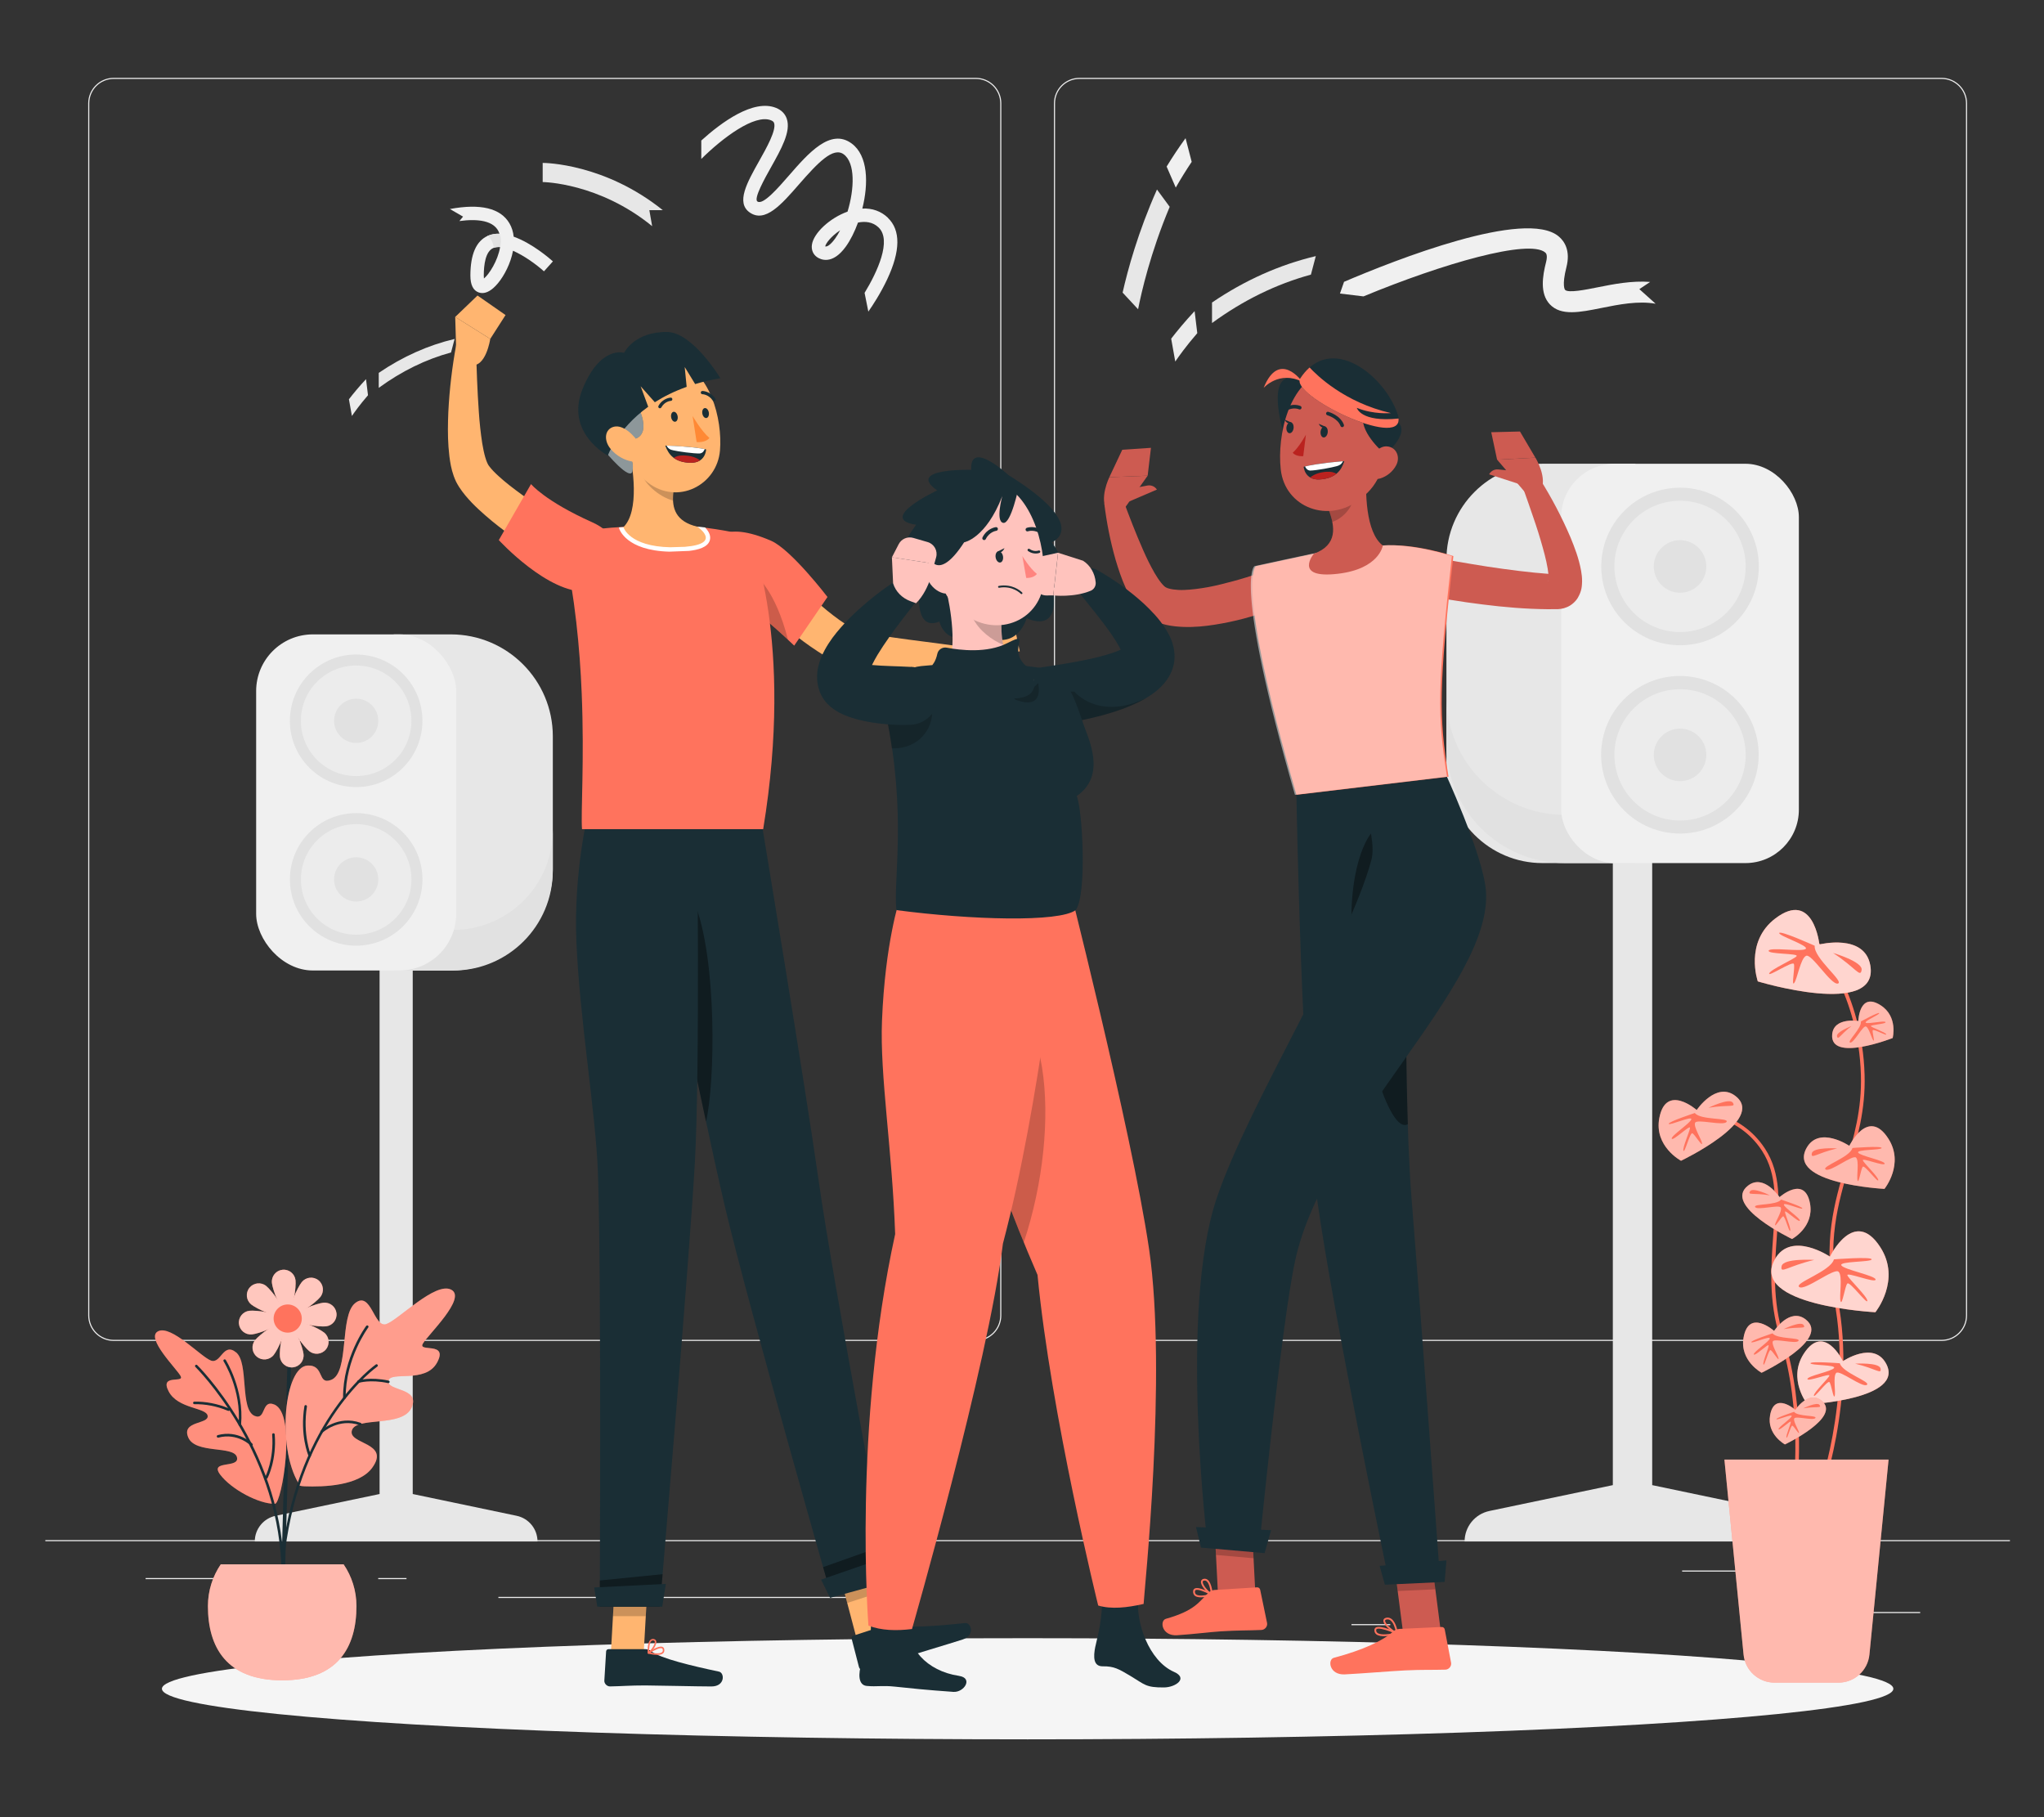 <?xml version="1.0" encoding="UTF-8"?>
<svg id="Layer_2" data-name="Layer 2" xmlns="http://www.w3.org/2000/svg" viewBox="0 0 540 480">
  <rect x="0" y="0" width="540" height="480" fill="#333333" stroke="none"/>
  <defs>
    <style>
      .cls-1 {
        fill: #ba221f;
      }

      .cls-1, .cls-2, .cls-3, .cls-4, .cls-5, .cls-6, .cls-7, .cls-8, .cls-9, .cls-10, .cls-11, .cls-12, .cls-13, .cls-14, .cls-15, .cls-16, .cls-17, .cls-18, .cls-19 {
        stroke-width: 0px;
      }

      .cls-2 {
        fill: #ff735d;
      }

      .cls-3 {
        opacity: .4;
      }

      .cls-4 {
        fill: #e1e1e1;
      }

      .cls-5 {
        fill: #ececec;
      }

      .cls-6 {
        fill: #cd5b51;
      }

      .cls-20, .cls-11 {
        opacity: .2;
      }

      .cls-7 {
        opacity: .5;
      }

      .cls-7, .cls-16, .cls-17 {
        fill: #fff;
      }

      .cls-8 {
        fill: #f5f5f5;
      }

      .cls-9 {
        fill: #f0f0f0;
      }

      .cls-10 {
        fill: none;
      }

      .cls-12 {
        fill: #ffb570;
      }

      .cls-13 {
        fill: #1a2e35;
      }

      .cls-14 {
        fill: #ff8935;
      }

      .cls-15 {
        fill: #e7e7e7;
      }

      .cls-21 {
        opacity: .3;
      }

      .cls-17 {
        opacity: .7;
      }

      .cls-18 {
        fill: #ffc3bd;
      }

      .cls-19 {
        fill: #ff847f;
      }

      .cls-22 {
        isolation: isolate;
        opacity: .6;
      }
    </style>
  </defs>
  <g id="Layer_2-2" data-name="Layer 2">
    <g>
      <g>
        <rect class="cls-5" x="468.22" y="425.8" width="39.07" height=".29"/>
        <rect class="cls-5" x="357.04" y="429" width="10.25" height=".29"/>
        <rect class="cls-5" x="444.4" y="414.84" width="22.64" height=".29"/>
        <rect class="cls-5" x="38.47" y="416.83" width="50.95" height=".29"/>
        <rect class="cls-5" x="99.92" y="416.83" width="7.47" height=".29"/>
        <rect class="cls-5" x="131.67" y="421.81" width="110.5" height=".29"/>
        <g>
          <path class="cls-5" d="m257.81,354.2H30.03c-3.71,0-6.73-3.02-6.73-6.73V27.29c0-3.71,3.02-6.73,6.73-6.73h227.78c3.71,0,6.73,3.02,6.73,6.73v320.18c0,3.71-3.02,6.73-6.73,6.73ZM30.03,20.85c-3.55,0-6.44,2.89-6.44,6.44v320.18c0,3.55,2.89,6.44,6.44,6.44h227.78c3.55,0,6.44-2.89,6.44-6.44V27.29c0-3.55-2.89-6.44-6.44-6.44H30.03Z"/>
          <path class="cls-5" d="m512.95,354.2h-227.78c-3.71,0-6.73-3.02-6.73-6.73V27.29c0-3.71,3.02-6.73,6.73-6.73h227.78c3.71,0,6.73,3.02,6.73,6.73v320.18c0,3.71-3.02,6.73-6.73,6.73ZM285.17,20.85c-3.55,0-6.44,2.89-6.44,6.44v320.18c0,3.55,2.89,6.44,6.44,6.44h227.78c3.55,0,6.44-2.89,6.44-6.44V27.29c0-3.55-2.89-6.44-6.44-6.44h-227.78Z"/>
        </g>
        <rect class="cls-5" x="11.98" y="406.81" width="519.02" height=".29"/>
        <g>
          <g>
            <path class="cls-15" d="m393.47,399.12l32.62-6.83v-168.85h10.4v168.85l32.62,6.83c3.81.8,6.55,4.16,6.55,8.06h-88.73c0-3.9,2.73-7.26,6.55-8.06Z"/>
            <path class="cls-15" d="m382.13,122.5h24.56c14,0,25.37,11.37,25.37,25.37v54.75c0,14-11.37,25.37-25.37,25.37h-24.56v-105.48h0Z" transform="translate(814.19 350.48) rotate(180)"/>
            <path class="cls-4" d="m413.43,215.24h18.64v12.74h-18.64c-17.28,0-31.29-14.01-31.29-31.29v-12.74c0,17.28,14.01,31.29,31.29,31.29Z"/>
            <rect class="cls-9" x="412.45" y="122.5" width="62.79" height="105.48" rx="14.11" ry="14.11" transform="translate(887.69 350.48) rotate(180)"/>
            <circle class="cls-4" cx="443.85" cy="149.63" r="20.81"/>
            <circle class="cls-4" cx="443.85" cy="199.4" r="20.81" transform="translate(201.68 621.43) rotate(-84.35)"/>
            <circle class="cls-5" cx="443.85" cy="149.63" r="17.34" transform="translate(-18.24 73.03) rotate(-9.22)"/>
            <path class="cls-4" d="m436.91,149.63c0,3.83,3.11,6.94,6.94,6.94s6.94-3.11,6.94-6.94-3.11-6.94-6.94-6.94-6.94,3.11-6.94,6.94Z"/>
            <circle class="cls-5" cx="443.85" cy="199.4" r="17.34"/>
            <circle class="cls-4" cx="443.85" cy="199.4" r="6.94"/>
          </g>
          <g>
            <path class="cls-15" d="m136.5,400.39l-27.46-5.75v-142.12h-8.76v142.12l-27.46,5.75c-3.21.67-5.51,3.5-5.51,6.78h74.69c0-3.28-2.3-6.11-5.51-6.78Z"/>
            <path class="cls-15" d="m104.02,167.57h15.09c14.87,0,26.94,12.07,26.94,26.94v34.91c0,14.87-12.07,26.94-26.94,26.94h-15.09v-88.78h0Z"/>
            <path class="cls-4" d="m119.7,245.63h-15.68v10.73h15.68c14.55,0,26.34-11.79,26.34-26.34v-10.73c0,14.55-11.79,26.34-26.34,26.34Z"/>
            <rect class="cls-9" x="67.67" y="167.57" width="52.85" height="88.78" rx="14.98" ry="14.98"/>
            <circle class="cls-4" cx="94.1" cy="190.4" r="17.51" transform="translate(-107.08 122.3) rotate(-45)"/>
            <circle class="cls-4" cx="94.1" cy="232.29" r="17.51"/>
            <circle class="cls-5" cx="94.1" cy="190.4" r="14.6" transform="translate(-107.08 122.3) rotate(-45)"/>
            <circle class="cls-4" cx="94.1" cy="190.4" r="5.84"/>
            <circle class="cls-5" cx="94.1" cy="232.29" r="14.6"/>
            <circle class="cls-4" cx="94.1" cy="232.29" r="5.84"/>
          </g>
        </g>
        <g>
          <path class="cls-15" d="m320.2,79.91v5.42c8.23-6.02,17-10.3,26.13-12.79l1.29-4.89c-9.58,2.28-18.77,6.38-27.42,12.26Z"/>
          <path class="cls-5" d="m310.49,95.5c.91-1.34,2.85-4.07,5.82-7.5l-.71-5.82c-2.59,2.78-4.65,5.28-6.19,7.28l1.08,6.04Z"/>
        </g>
        <g>
          <path class="cls-15" d="m100.06,98.49v3.96c6.02-4.4,12.42-7.53,19.1-9.35l.94-3.57c-7,1.66-13.72,4.66-20.04,8.96Z"/>
          <path class="cls-5" d="m92.97,109.88c.66-.98,2.08-2.97,4.25-5.48l-.52-4.25c-1.9,2.03-3.4,3.86-4.52,5.32l.79,4.41Z"/>
        </g>
        <g>
          <path class="cls-9" d="m310.62,49.55c1.34-2.35,2.75-4.62,4.21-6.8l-1.62-6.25c-1.73,2.38-3.41,4.9-5,7.5l2.41,5.55Z"/>
          <path class="cls-15" d="m300.67,81.69c.84-4.31,3.22-14.85,8.35-27.06l-3.36-4.57c-5,11.21-7.73,21.24-9.08,27.23l4.09,4.4Z"/>
        </g>
        <path class="cls-9" d="m433.09,76.38l2.86-1.91c-4.85-.37-9.73.59-13.91,1.43-3.08.62-7.72,1.55-8.56.67-.04-.04-.91-1.04.35-6,1.11-4.35-.49-6.82-2.04-8.12-8.74-7.37-43.18,6.21-56.71,11.99l-1.08,3.1,6.22.75c21.06-8.72,43.72-15.2,48-11.6.18.15.72.61.24,2.51-.95,3.72-1.7,8.36,1,11.2,2.95,3.11,7.92,2.1,13.68.94,4.6-.93,9.69-1.92,14.25-1.11l-4.3-3.86Z"/>
        <path class="cls-9" d="m234.58,57.52c-1.81-1.73-4.13-2.56-6.76-2.43,1.66-6.62,1.53-13.97-2.81-17.18-5.61-4.15-11.45,2.55-16.6,8.47-2.89,3.32-6.85,7.87-8.31,6.84-1.07-.75,2.04-6.27,3.53-8.93,2.77-4.94,5.4-9.6,4.21-12.97-.45-1.29-1.42-2.26-2.81-2.82-6-2.43-14.51,3.87-19.76,8.62v4.87c5.58-5.53,14.1-11.97,18.43-10.21.56.23.72.49.8.71.65,1.87-2.01,6.61-3.96,10.07-3.17,5.64-6.17,10.97-2.48,13.56,4.07,2.85,8.41-2.13,13.01-7.41,5.01-5.75,9.06-9.99,11.83-7.95,3.1,2.29,2.82,9.18,1.01,15.14-4.69,1.68-8.99,5.67-9.42,8.77-.18,1.33.31,2.52,1.36,3.25.87.61,4.01,2.21,7.63-2.82,1.17-1.63,2.29-3.84,3.19-6.31,1.79-.36,3.84-.25,5.44,1.29,3.54,3.39-.33,11.75-3.7,17.28l.99,4.95c1.15-1.64,3.26-4.86,4.98-8.52,3.53-7.51,3.59-12.98.18-16.26Zm-13.96,5.51c-.65.91-1.89,2.3-2.61,2.05.13-.77,1.53-2.65,3.94-4.25-.42.81-.87,1.55-1.33,2.2Z"/>
        <path class="cls-15" d="m171.55,55.51h3.55c-15.3-12.3-31.05-12.48-31.73-12.48v5.06c.15,0,14.87.17,28.92,11.65l-.74-4.23Z"/>
        <g>
          <path class="cls-9" d="m135.71,62.51c-.13-1.25-.49-2.44-1.12-3.52-2.36-4.01-7.66-5.28-15.73-3.78l3.47,2.01-.96,1.17c4.56-.61,9.41-.31,10.59,3.35-1.09-.03-2.14.13-3.11.56-3.04,1.36-4.58,4.89-4.58,10.5,0,2.42.73,3.92,2.18,4.44.28.1.6.17.96.17,1.06,0,2.46-.57,4.14-2.59,1.7-2.05,3.37-5.28,3.98-8.58,2.93,1.28,6.12,3.58,8.18,5.43l2.36-2.63c-.74-.66-5.44-4.78-10.36-6.52Zm-7.86,11.06c-.02-.2-.04-.45-.04-.77,0-2.81.43-6.35,2.48-7.27.43-.19.91-.28,1.45-.28.12,0,.25,0,.38.01-.57,3.57-2.92,7.23-4.27,8.3Z"/>
          <path class="cls-4" d="m131.96,61.73c-1.09-.03-2.14.13-3.11.56-.04.02-.08.05-.12.07,1.09.47,1.56,1.89,1.75,3.11.38-.14.79-.22,1.25-.22.12,0,.25,0,.38.01.6-2.08-.16-3.53-.16-3.53Z"/>
        </g>
        <ellipse id="_Path_" data-name="&amp;lt;Path&amp;gt;" class="cls-8" cx="271.49" cy="446.08" rx="228.71" ry="13.36"/>
        <g>
          <path class="cls-13" d="m344.98,101.1s-11.92-7.93-5.55,14.72l5.99-5.27.51-7.65-.95-1.8Z"/>
          <path class="cls-6" d="m403.44,130.66l-7.92-9.24,10.12-.53s3.38,5.43,1.31,9.02l-3.5.75Z"/>
          <path class="cls-6" d="m393.41,125.29h0c.46-.87,1.4-1.39,2.38-1.29l4.77.46.76,3.39-7.91-2.56Z"/>
          <polygon class="cls-6" points="393.97 114.17 401.56 113.98 405.63 120.89 395.51 121.42 393.97 114.17"/>
          <path class="cls-6" d="m376.8,146.88c5.33.99,10.84,1.95,16.25,2.8,5.44.81,10.88,1.53,16.23,1.92l2,.12h.13s-.05,0-.07,0c-.07,0-.11.02-.21.03-.1.01-.2.04-.29.07-.12.03-.25.07-.37.13-.53.22-1.05.72-1.23,1.06-.36.71-.14.59-.13.28.05-.31.05-.81,0-1.34-.2-2.2-.83-4.85-1.56-7.41-.72-2.59-1.54-5.21-2.45-7.82-.88-2.61-1.81-5.25-2.73-7.83l4.52-2.25c3.06,4.9,5.7,9.91,8.02,15.31,1.11,2.74,2.19,5.47,2.8,8.82.15.86.27,1.76.26,2.86-.05,1.08-.03,2.41-1.15,4.31-.56.92-1.62,1.92-2.8,2.41-.28.12-.58.22-.86.31-.27.07-.54.12-.81.17-.27.04-.49.05-.73.07h-.47s-2.21.02-2.21.02c-5.86-.05-11.6-.54-17.27-1.26-5.7-.7-11.27-1.61-16.94-2.82l2.07-9.97Z"/>
          <polygon class="cls-6" points="380.64 430.92 370.69 431.38 367.72 408.42 377.67 407.96 380.64 430.92"/>
          <path class="cls-2" d="m369.67,430.27l11.18-.51c.41-.02.75.25.83.64l1.68,8.79c.17.91-.57,1.82-1.51,1.84-3.9.11-5.79-.03-10.71.2-3.03.14-11.7.85-15.88,1.05-4.09.19-4.59-3.93-2.87-4.38,7.72-2.04,13.12-4.6,15.64-6.93.46-.42,1.04-.66,1.64-.69Z"/>
          <polygon class="cls-11" points="367.72 408.42 369.25 420.26 379.21 419.8 377.68 407.96 367.72 408.42"/>
          <path class="cls-13" d="m342.5,209.95s1.27,77.14,5.52,107.24c4.41,31.3,18.99,100.86,18.99,100.86l13.46-.62s-5.06-69.82-7.55-100.78c-2.71-33.75-1-110.2-1-110.2l-29.42,3.5Z"/>
          <polygon class="cls-13" points="381.66 417.86 365.87 418.59 364.48 413.61 382.13 412.18 381.66 417.86"/>
          <path class="cls-2" d="m366.02,432.18c-.99.05-1.91-.07-2.44-.5-.34-.28-.5-.66-.48-1.13.01-.28.14-.51.37-.65,1.19-.72,5.25,1.12,5.71,1.33.09.04.15.14.14.24,0,.1-.08.18-.18.21-.84.21-2.02.45-3.12.5Zm-1.87-1.98c-.18,0-.33.04-.44.11-.09.06-.14.14-.14.26-.01.32.09.56.31.74.63.52,2.27.53,4.46.07-1.4-.59-3.24-1.22-4.19-1.18Z"/>
          <path class="cls-2" d="m369.09,431.69s-.07,0-.1-.02c-1.21-.48-3.66-2.52-3.52-3.66.03-.27.21-.61.85-.71.48-.07.93.05,1.32.35,1.3.98,1.65,3.65,1.67,3.77.01.08-.02.17-.09.22-.04.03-.09.05-.13.05Zm-2.56-3.93s-.09,0-.14.01c-.43.06-.45.24-.46.29-.08.68,1.59,2.3,2.83,2.97-.15-.77-.56-2.37-1.41-3.01-.26-.19-.53-.28-.83-.27Z"/>
          <path class="cls-3" d="m367.77,211.87l-5.6,8.34s-7.03,8.15-4.68,32.31c2.04,21.03,9.38,47.3,14.43,44.43-.85-26.82-.47-61.95-.19-79.51l-3.95-5.56Z"/>
          <polygon class="cls-6" points="331.75 422.87 321.82 422 320.63 398.74 330.56 399.6 331.75 422.87"/>
          <path class="cls-2" d="m320.91,419.98l11.17-.69c.41-.03.75.24.84.63l1.82,8.76c.19.91-.55,1.82-1.49,1.87-3.9.17-5.79.06-10.7.36-3.02.19-7.42.77-11.59,1.03-4.08.25-4.65-3.86-2.94-4.34,7.69-2.16,8.78-4.54,11.27-6.91.45-.43,1.03-.68,1.62-.71Z"/>
          <polygon class="cls-11" points="330.56 399.61 320.63 398.74 321.25 410.73 331.18 411.6 330.56 399.61"/>
          <path class="cls-13" d="m362.29,227.22c-6.34,23.17-32.36,64.13-40.85,89.27-10.08,29.85-2.38,91.73-2.38,91.73l13.54,1.18s5.91-59.74,9.59-76.55c7.87-35.88,52.33-72.92,50.37-97.59-.77-9.61-11.21-32.1-11.21-32.1l-24.38,1.12s7.25,15.9,5.32,22.94Z"/>
          <polygon class="cls-13" points="334.09 410.25 317.29 408.79 315.97 403.36 335.8 404.19 334.09 410.25"/>
          <path class="cls-2" d="m315.78,421.59s-.07-.05-.1-.07c-.35-.28-.51-.7-.47-1.23.03-.4.25-.6.43-.69,1.12-.59,4.27,1.17,4.62,1.37.09.05.13.14.12.23-.01.09-.08.17-.17.2-1.23.37-3.4.88-4.43.19Zm3.75-.48c-1.28-.67-3.07-1.4-3.66-1.09-.07.04-.16.11-.18.31-.03.37.07.64.29.82.53.42,1.84.41,3.55-.04Z"/>
          <path class="cls-2" d="m319.73,421.21c-1.03-.69-2.59-2.44-2.45-3.46.03-.22.17-.6.75-.71.37-.07.72.02,1.02.25,1.14.89,1.33,3.75,1.34,3.87,0,.08-.03.16-.1.21-.07.05-.16.05-.23.02-.1-.05-.2-.11-.32-.19Zm-1.03-3.59c-.18-.12-.37-.16-.58-.12-.3.06-.35.19-.37.31-.09.69,1.13,2.23,2.12,2.93-.11-.95-.43-2.54-1.11-3.07-.02-.01-.04-.03-.06-.04Z"/>
          <path class="cls-6" d="m336.03,161.04c-2.55.97-4.94,1.67-7.45,2.36-2.5.67-5.05,1.19-7.67,1.61-2.62.41-5.32.69-8.21.59-1.45-.05-2.94-.18-4.53-.53-1.58-.36-3.28-.91-4.99-2.04-.85-.56-1.68-1.31-2.24-1.96-.61-.68-1.08-1.33-1.5-1.98-.84-1.3-1.47-2.56-2.04-3.8-1.13-2.49-1.93-4.95-2.67-7.41-1.41-4.93-2.37-9.82-2.99-14.87l4.92-1.12c1.66,4.5,3.42,9.06,5.32,13.36.94,2.16,1.98,4.25,3.06,6.14.55.94,1.13,1.82,1.7,2.53.28.35.56.68.8.88.26.25.38.3.57.4.76.41,2.67.71,4.66.64,2.02-.07,4.22-.36,6.43-.76,2.22-.41,4.45-.99,6.69-1.59,2.22-.59,4.53-1.33,6.6-2.01l3.52,9.56Z"/>
          <path class="cls-6" d="m296.16,135.58l7.04-9.93-10.12.4s-2.86,5.72-.47,9.1l3.55.42Z"/>
          <path class="cls-6" d="m305.64,129.32h0c-.54-.83-1.52-1.25-2.49-1.07l-4.71.9-.44,3.45,7.64-3.28Z"/>
          <polygon class="cls-6" points="304.07 118.29 296.49 118.8 293.07 126.05 303.2 125.65 304.07 118.29"/>
          <g>
            <path class="cls-2" d="m331.78,149.57s-5.64,3.45,10.72,60.38c15.94-1.9,32.42-3.86,40.18-4.79-2.62-16.27-2.54-23.77,1.28-58.27,0,0-9.94-3.41-18.63-2.8-6.8.48-12.37.92-18.25,2.17-7.75,1.65-15.3,3.29-15.3,3.29Z"/>
            <path class="cls-7" d="m331.39,149.57s-5.64,3.45,10.72,60.38c15.94-1.9,32.42-3.86,40.18-4.79-2.62-16.27-2.54-23.77,1.28-58.27,0,0-9.94-3.41-18.63-2.8-6.8.48-12.37.92-18.25,2.17-7.92,1.68-7.58,1.61-15.3,3.29Z"/>
          </g>
          <path class="cls-6" d="m361.07,123.77c-.45,6.01-.32,16.9,4.26,20.33,0,0-.9,6.15-11.8,7.45-11.99,1.43-6.44-5.27-6.44-5.27,6.36-2.34,5.61-7.18,3.93-11.61l10.06-10.9Z"/>
          <path class="cls-11" d="m356.97,128.22l-5.96,6.45c.4,1.05.75,2.12.95,3.17,2.46-.66,5.57-3.81,5.52-6.46-.02-1.32-.23-2.57-.51-3.15Z"/>
          <path class="cls-6" d="m367.35,113.52c-1.81,9.72-2.37,13.87-7.94,18.29-8.38,6.64-19.92,2.29-21.05-7.78-1.01-9.06,2.12-23.44,12.19-26.15,9.92-2.67,18.61,5.92,16.8,15.64Z"/>
          <path class="cls-13" d="m343.53,99.94c-3.03,4.65,29.23,19.95,25.73,9.51s-17.82-21.65-25.73-9.51Z"/>
          <path class="cls-13" d="m360.06,110.02c-.55,4.72,5.89,9.97,5.89,9.97,0,0,7.66-6.21,2.53-9.1-5.13-2.89-8.41-.87-8.41-.87Z"/>
          <path class="cls-13" d="m350.77,114.22c-.1.8-.6,1.39-1.12,1.33s-.86-.76-.77-1.56c.1-.8.6-1.39,1.12-1.33.52.06.86.76.77,1.56Z"/>
          <path class="cls-13" d="m341.75,113.1c-.1.8-.6,1.39-1.12,1.33-.52-.06-.86-.76-.77-1.56.1-.8.6-1.39,1.12-1.33.52.06.86.76.77,1.56Z"/>
          <path class="cls-13" d="m341.21,111.62l-1.85-.79s.8,1.62,1.85.79Z"/>
          <path class="cls-1" d="m344.99,114.85s-1.78,3.27-3.47,4.74c.93,1.11,2.78.89,2.78.89l.7-5.62Z"/>
          <path class="cls-6" d="m368.89,122.83c-.93,1.83-2.62,3.05-4.23,3.54-2.42.74-3.7-1.41-3.07-3.73.56-2.09,2.5-4.99,4.95-4.72,2.42.27,3.42,2.82,2.35,4.9Z"/>
          <path class="cls-13" d="m354.61,112.83c-.2,0-.39-.12-.46-.31-.74-2.05-3.44-2.82-3.47-2.83-.25-.07-.4-.33-.33-.58.07-.25.33-.4.58-.33.13.04,3.21.91,4.11,3.42.09.25-.04.52-.28.6-.05.02-.1.03-.15.03Z"/>
          <path class="cls-13" d="m339.56,108.6c-.16,0-.32-.07-.41-.22-.14-.22-.07-.51.15-.65,2.2-1.4,4.2-.52,4.28-.48.24.11.34.39.23.63-.11.24-.39.34-.62.24h0c-.07-.03-1.63-.7-3.39.42-.07.05-.16.07-.24.07Z"/>
          <path class="cls-13" d="m350.23,112.73l-1.85-.79s.8,1.62,1.85.79Z"/>
          <g>
            <path class="cls-13" d="m344.41,123.3s2.78-.87,10.73-1.5c-.74,2.46-2.33,4.55-6.4,4.84-4.08.28-4.33-3.33-4.33-3.33Z"/>
            <path class="cls-1" d="m350.48,124.61c-1.97.14-3.35.7-4.34,1.51.61.37,1.46.6,2.6.52,1.97-.14,3.34-.69,4.34-1.5-.61-.37-1.45-.6-2.59-.52Z"/>
            <path class="cls-16" d="m344.76,123.21c.27.49.53.98,1.34,1.09,1.67-.02,5.87-.82,6.99-1.15.72-.18,1.32-.48,1.7-1.31-6.12.5-9.08,1.14-10.03,1.38Z"/>
          </g>
          <path class="cls-2" d="m369.49,110.55c-10.05,1.05-11.04-2.82-11.04-2.82,4.41,1.82,9.02,1.39,9.02,1.39-12.35-2.83-19.7-10.11-21.49-12.06-.87.76-1.69,1.71-2.46,2.88-2.91,4.47,26.73,18.75,25.96,10.61Z"/>
          <path class="cls-2" d="m344.05,100.85s-6.1-8.62-10.21,1.61c0,0,4.11-4.69,10.21-1.61Z"/>
        </g>
        <g>
          <path class="cls-12" d="m199.96,143.81c3.91,4.03,8.05,8.12,12.19,11.96,2.08,1.93,4.22,3.75,6.35,5.5,2.13,1.73,4.34,3.35,6.42,4.54,1.05.6,1.98,1.02,2.68,1.17,1.29.28,2.65.52,4.04.75,2.78.46,5.64.84,8.5,1.23,5.73.75,11.54,1.48,17.32,2.31l-.13,5.26c-5.93.5-11.82.71-17.76.67-2.98-.02-5.95-.11-8.99-.32-1.52-.1-3.06-.26-4.65-.47-2.2-.34-3.99-1.11-5.53-1.85-3.11-1.53-5.68-3.33-8.19-5.16-2.49-1.84-4.82-3.8-7.1-5.78-4.57-3.98-8.8-8.11-12.93-12.58l7.77-7.23Z"/>
          <path class="cls-2" d="m218.61,157.69l-8.79,12.85s-3.01-2.92-7.67-6.92c-5.29-4.53-11.3-9.34-12.86-13.93-2.79-8.18,2.1-12.17,14.4-6.86,5.31,2.29,14.92,14.86,14.92,14.86Z"/>
          <path class="cls-12" d="m252.92,171.96l6.64-6.77,4.09,8.14s-7.25,5.36-9.34,3.47l-1.4-4.84Z"/>
          <polygon class="cls-12" points="268.04 165.63 269.41 172.03 263.65 173.33 259.56 165.19 268.04 165.63"/>
          <path class="cls-11" d="m199.67,152.1l-5.01-1.47-3.6,2.31c2.57,3.58,7.04,7.21,11.1,10.68,2.6,2.23,4.68,4.12,6.02,5.36-3.39-13.31-8.5-16.87-8.5-16.87Z"/>
          <polygon class="cls-12" points="226.31 432.83 234.56 430.15 229.43 410.71 221.18 413.39 226.31 432.83"/>
          <path class="cls-13" d="m234.68,429.06l-9.26,3.01c-.34.11-.52.43-.43.76l1.93,7.48c.2.78,1.15,1.26,1.92,1,3.21-1.1,4.69-1.79,8.76-3.11,2.51-.81,13.25-4.01,16.71-5.13,3.39-1.1,2.25-4.51.68-4.35-7.03.74-15.8,1.47-18.72.4-.53-.19-1.09-.21-1.58-.05Z"/>
          <polygon class="cls-11" points="221.18 413.39 229.43 410.72 232.07 420.74 223.82 423.42 221.18 413.39"/>
          <path class="cls-13" d="m201.08,216.55s11.71,70.57,15.18,95.19c3.8,26.96,18.73,105.8,18.73,105.8l-15.31,4.23s-21.86-76.4-28.06-102.61c-6.72-28.44-21.53-102.61-21.53-102.61h30.98Z"/>
          <path class="cls-3" d="m183.47,238.41c5.99,14.96,5.49,47.46,3.05,57.88-3.67-17.11-7.88-37.57-11.12-53.49,1.16-4.08,4.43-13.49,8.07-4.39Z"/>
          <path class="cls-2" d="m238.07,429.55c-.76.25-1.66.36-2.29.42-.08,0-.16-.03-.19-.1-.04-.07-.03-.16.02-.22.2-.27,2.02-2.62,3.16-2.55.26.02.48.15.62.4.24.4.27.78.1,1.12-.22.43-.77.73-1.41.94Zm-1.86-.03c1.57-.18,2.64-.58,2.9-1.09.11-.21.08-.45-.09-.73-.08-.13-.17-.19-.3-.2-.61-.04-1.76,1.1-2.52,2.02Z"/>
          <path class="cls-2" d="m235.82,429.96s-.06.01-.09,0c-.07-.01-.13-.06-.15-.12-.04-.1-1-2.41-.42-3.48.15-.29.4-.47.73-.53.39-.08.71.05.89.36.48.84-.19,2.96-.85,3.71-.02.03-.06.05-.09.06Zm.04-3.71c-.16.05-.28.15-.36.3-.34.64.03,2.02.31,2.8.52-.84.91-2.41.6-2.96-.06-.1-.17-.22-.46-.16-.03,0-.06.01-.09.02Z"/>
          <polygon class="cls-12" points="161.39 436.62 170.06 436.62 171.19 416.55 162.52 416.55 161.39 436.62"/>
          <path class="cls-13" d="m170.51,435.62h-9.74c-.35,0-.62.25-.64.59l-.47,7.71c-.05.8.7,1.56,1.52,1.54,3.39-.06,5.01-.26,9.29-.26,2.63,0,13.84.27,17.48.27s3.53-3.6,1.99-3.92c-6.91-1.46-15.49-3.48-17.93-5.4-.44-.35-.97-.53-1.49-.53Z"/>
          <polygon class="cls-11" points="162.51 416.55 171.19 416.55 170.6 426.9 161.93 426.9 162.51 416.55"/>
          <path class="cls-13" d="m184.15,216.1s.83,66.25-.58,91.07c-1.54,27.18-9.25,117.23-9.25,117.23h-15.88s.47-87.85-.48-114.76c-.55-15.44-4.86-40.7-5.69-61.08-.74-18.17,3.06-33.56,3.06-33.56l28.82,1.1Z"/>
          <path class="cls-2" d="m173.59,437.13c-.8,0-1.69-.17-2.31-.31-.08-.02-.14-.08-.15-.16-.01-.08.02-.16.08-.2.28-.19,2.73-1.87,3.79-1.45.25.1.41.29.47.57.1.46.02.83-.25,1.1-.34.34-.96.46-1.63.46Zm-1.75-.6c1.55.31,2.69.26,3.1-.14.17-.17.21-.4.14-.72-.03-.15-.1-.24-.22-.28-.57-.22-2.01.51-3.02,1.15Z"/>
          <path class="cls-2" d="m171.32,436.83s-.06,0-.09-.02c-.06-.03-.1-.09-.11-.16,0-.11-.2-2.6.67-3.44.24-.23.52-.32.86-.28.4.05.66.27.73.61.2.95-1.09,2.76-1.96,3.27-.03.02-.07.03-.1.03Zm1.18-3.51c-.17,0-.31.06-.43.18-.52.5-.59,1.93-.57,2.75.75-.64,1.61-2.01,1.48-2.63-.02-.12-.09-.26-.39-.29-.03,0-.06,0-.09,0Z"/>
          <path class="cls-2" d="m201.61,219.03h-47.85c-.34-4.27.65-18.18-.08-35.88-.49-11.89-1.77-25.49-4.76-39.03-.22-.97-.43-1.92-.66-2.88,0,0,2.43-.49,5.9-1,2.88-.42,6.5-.86,10.05-1.03,6.11-.29,14.95-.48,20.34,0,3.13.29,6.18.81,8.62,1.28,3.11.63,4.95,1.16,4.95,1.16,0,0,11.79,27.06,3.5,77.38Z"/>
          <path class="cls-16" d="m176.81,145.72c-11.45-.32-13.17-5.91-13.24-6.15l-.07-.25c.65-.05,1.3-.08,1.95-.12,5.92-.28,14.49-.47,19.7,0,.37.03.74.07,1.11.12.82.84,1.61,2.03,1.29,3.32-.5,1.95-3.18,2.61-5.53,2.88l-5.22.2Z"/>
          <path class="cls-12" d="m177.19,144.56c-11.03-.2-12.49-5.31-12.49-5.31,4.29-4.23,2.64-15.8,1.18-22.15l5.27,4.37,7.18,5.96c-.21.97-.37,1.95-.46,2.9-.39,3.89.62,7.44,6.35,8.79,0,0,6.8,4.5-3.29,5.32l-3.75.11Z"/>
          <path class="cls-11" d="m177.88,130.34c.07-.81.21-1.64.38-2.48l-9.23-7.67c-.1.98-.06,2.34.13,3.75.49,3.61,5.06,7.36,8.67,8.29-.03-.62,0-1.25.06-1.89Z"/>
          <path class="cls-12" d="m163.33,109.32c1.93,8.85,2.6,14.11,7.83,18.15,7.86,6.08,18.29.68,19.05-8.48.69-8.24-2.58-21.33-11.89-23.84-9.17-2.47-16.92,5.31-14.99,14.16Z"/>
          <path class="cls-13" d="m177.3,110.19c.11.73.59,1.27,1.07,1.21s.77-.69.66-1.42c-.11-.73-.59-1.27-1.07-1.21-.48.06-.77.69-.66,1.42Z"/>
          <path class="cls-13" d="m185.54,109.21c.11.73.59,1.27,1.07,1.21.48-.06.77-.69.66-1.42-.11-.73-.59-1.27-1.07-1.21-.48.06-.77.69-.66,1.42Z"/>
          <path class="cls-14" d="m182.98,109.89s2.3,3.99,4.44,5.8c-1.1,1.35-3.38,1.07-3.38,1.07l-1.06-6.86Z"/>
          <path class="cls-13" d="m174.34,107.85c-.07,0-.14-.02-.21-.05-.21-.12-.28-.38-.17-.59,1.14-2.06,3.14-2.18,3.22-2.18.22-.03.44.17.45.41.01.24-.17.44-.41.45-.08,0-1.62.12-2.51,1.74-.08.14-.23.22-.38.22Z"/>
          <path class="cls-13" d="m188.65,105.97c-.14,0-.27-.07-.36-.19-1.1-1.62-2.71-1.65-2.72-1.65-.24,0-.43-.2-.43-.43,0-.24.19-.43.43-.43h0c.08,0,2.08.04,3.43,2.03.13.2.08.47-.11.6-.07.05-.16.07-.24.07Z"/>
          <path class="cls-12" d="m150.58,151.52c-5.29-2.99-10.26-6.18-15.17-9.73-2.45-1.77-4.88-3.61-7.23-5.68-1.18-1.03-2.35-2.1-3.5-3.29-1.14-1.21-2.28-2.48-3.38-4.17-.27-.4-.55-.93-.8-1.4-.22-.5-.49-1.05-.63-1.51-.34-.97-.58-1.87-.75-2.72-.34-1.72-.51-3.33-.63-4.92-.23-3.16-.17-6.2-.05-9.21.3-6.03,1-11.9,2.08-17.81l5.24.46c.14,5.76.34,11.59.74,17.25.19,2.83.49,5.64.9,8.3.42,2.6,1.1,5.3,1.93,6.17.55.73,1.41,1.62,2.34,2.46.93.86,1.96,1.72,3.03,2.56,2.14,1.67,4.43,3.31,6.76,4.9,4.67,3.15,9.61,6.21,14.42,9.12l-5.28,9.21Z"/>
          <path class="cls-2" d="m156.46,137.96c-12.52-5.61-16.17-10.09-16.17-10.09l-8.51,14.79s13.01,14.23,23.3,13.58c5.93-.38,13.53-12.83,1.38-18.28Z"/>
          <path class="cls-12" d="m120.52,92.47l-.26-8.76,9.26,5.81s-1.17,7.79-5.14,6.86l-3.86-3.91Z"/>
          <polygon class="cls-12" points="126.15 78.06 133.56 83.22 129.52 89.52 120.26 83.72 126.15 78.06"/>
          <path class="cls-3" d="m175.05,415.82l-16.58,1.65c-.02,4.37-.03,6.93-.03,6.93h15.88s.27-3.2.73-8.58Z"/>
          <polygon class="cls-13" points="157.8 424.4 174.96 424.4 175.91 418.38 156.98 419.32 157.8 424.4"/>
          <path class="cls-3" d="m217.46,413.96c1.39,4.88,2.22,7.8,2.22,7.8l15.31-4.23s-.66-3.47-1.73-9.19l-15.8,5.61Z"/>
          <polygon class="cls-13" points="219.3 422.06 235.69 417.55 235.38 410.87 216.92 417.25 219.3 422.06"/>
          <path class="cls-13" d="m159.73,119.11s6.99,8.51,7.4,5.19-1.25-2.41-.25-8.26c0,0,5.6.15,1.77-8.63s-7.15-5.38-7.15-5.38l-2.95,7.45-.37,3.17v3.61l1.55,2.85Z"/>
          <path class="cls-7" d="m159.73,119.11s6.99,8.51,7.4,5.19-1.25-2.41-.25-8.26c0,0,5.6.15,1.77-8.63s-7.15-5.38-7.15-5.38l-2.95,7.45-.37,3.17v3.61l1.55,2.85Z"/>
          <path class="cls-13" d="m181.41,102.19l-.52-5.25,2.76,4.51c2.05-.62,4.25-1.15,6.66-1.54,0,0-7.26-12.09-13.99-12.21-8.75-.16-11.44,5.5-11.44,5.5,0,0-6.25-2.06-10.97,9.54-4.72,11.6,6.67,17.6,6.67,17.6,0,0,2.4-6.95,10.67-12.9l-2-5.41,3.75,4.22c2.37-1.51,5.17-2.91,8.42-4.07Z"/>
          <path class="cls-12" d="m161.29,118.55c1.58,1.9,3.76,3.02,5.62,3.34,2.79.48,3.42-2.11,2-4.61-1.28-2.25-4.27-5.21-6.76-4.55-2.46.65-2.67,3.64-.86,5.81Z"/>
          <g>
            <path class="cls-13" d="m186.55,118.71s-2.82-.75-10.79-1.01c.86,2.43,2.53,4.44,6.62,4.54,4.08.1,4.17-3.53,4.17-3.53Z"/>
            <path class="cls-1" d="m180.55,120.3c1.97.05,3.38.54,4.41,1.3-.59.4-1.43.66-2.57.64-1.97-.05-3.37-.53-4.4-1.3.59-.4,1.42-.67,2.56-.64Z"/>
            <path class="cls-16" d="m186.19,118.63c-.24.5-.48,1.01-1.29,1.15-1.66.06-5.9-.55-7.04-.83-.73-.14-1.34-.41-1.76-1.24,6.14.22,9.12.72,10.09.92Z"/>
          </g>
        </g>
        <g>
          <path class="cls-13" d="m266.4,125.48s-10.27-9.55-9.81-1.37c0,0-17.45-.51-8.99,5.43,0,0-16.09,7.52-5.57,9.07,0,0-10.52,13.72,1.47,12.29,0,0-3.48,16.53,4.68,13.29,0,0,1.75,7.51,9.59,2.5,0,0,9.66,7.14,13.5-3.39,0,0,8.96,4.56,6.81-7.82,0,0,6.7-2.8-.23-12.24,0,0,10.7-3.99-11.46-17.77Z"/>
          <path class="cls-13" d="m310.18,171.7c-.47-2.69-1.44-4.26-2.3-5.68-1.77-2.75-3.69-4.66-5.62-6.5-1.95-1.79-3.95-3.4-6.02-4.88-2.08-1.49-4.14-2.83-6.44-4.1-1.32-.72-3.01-.64-4.26.36-1.67,1.33-1.94,3.75-.62,5.42l.1.12c2.89,3.63,5.96,7.29,8.45,10.88,1.04,1.47,1.97,2.98,2.61,4.28-.05.02-.09.05-.15.07-.68.31-1.52.64-2.44.93-1.84.58-3.92,1.13-6.06,1.57-2.14.46-4.35.86-6.58,1.23-2.2.36-4.55.72-6.63,1.02l-.19.03c-3.98.59-6.86,4.18-6.51,8.25.36,4.22,4.08,7.34,8.3,6.98,2.71-.23,5.11-.58,7.66-1.03,2.51-.44,5.02-.99,7.56-1.67,2.53-.7,5.09-1.47,7.74-2.61,1.33-.57,2.69-1.21,4.12-2.05,1.44-.87,2.96-1.89,4.62-3.77.81-.95,1.67-2.19,2.24-3.87.14-.4.26-.86.36-1.34.09-.46.14-.92.17-1.35.05-.87-.02-1.62-.12-2.32Z"/>
          <g>
            <path class="cls-18" d="m286.11,148.11l-6.58-2.1-1.26,11.27s5.48.61,9.91-1.25c.86-.36,1.37-1.26,1.29-2.19h0c-.2-2.41-1.44-4.52-3.35-5.73Z"/>
            <path class="cls-18" d="m273.11,150.12l.07,3.95c.03,1.8,1.51,3.24,3.32,3.22l1.76-.02,1.26-11.27-3.83.84c-1.53.33-2.61,1.7-2.58,3.27Z"/>
          </g>
          <path class="cls-11" d="m275.83,191.7c2.71-.23,5.11-.58,7.66-1.03,2.51-.44,5.02-.99,7.56-1.67,2.53-.7,5.09-1.47,7.74-2.61,1.33-.57,2.69-1.21,4.12-2.05-12.7,6.19-19.06-1.64-19.06-1.64h-2.25l-6.09-1.43-7.97,3.45,2.48,5c1.53,1.39,3.6,2.17,5.82,1.98Z"/>
          <path class="cls-13" d="m289.38,434.93c.58-2.8,1.91-6.83,1.8-13.77,0,0,9.94-2.46,9.55.99-.72,6.25,2.72,16.52,9.43,19.47,3.83,1.68.43,4.08-2.63,4.11-4.87.04-5.09-.77-8.8-2.99-3.17-1.89-4.41-2.63-7.39-2.59-2.48.03-2.54-2.4-1.97-5.21Z"/>
          <path class="cls-2" d="m281.05,228.36s17.89,70.06,22.52,101.56c4.86,33.09-1.37,91.35-1.44,93.75-4.39,1-8.54,1.45-12,.42,0,0-12.5-50.49-16.03-87.33-28.55-65.78-22.5-92.93-22.5-92.93l29.44-15.47Z"/>
          <path class="cls-11" d="m256.65,261.58c-.39,7.66.85,20.26,2.3,34.25,2.79,9.37,6.54,20.11,11.53,32.31,10.29-31.01,7.16-69.89-13.83-66.57Z"/>
          <path class="cls-13" d="m253.35,442.67c-8.62-1.26-14.05-7.61-13-13.88.58-3.45-10.51-4.52-10.51-4.52,1.02,10.9-1.29,12.28-2.21,15.02-.92,2.75-.95,5.82,1.34,6.04,2.75.26,4.07-.18,7.48.19,3.99.43,8.3.88,15.41,1.38,2.84.2,5.33-3.66,1.5-4.22Z"/>
          <path class="cls-2" d="m279.93,240.56s-5.01,50.39-14.97,87.93c-3.95,32.07-24.02,101.81-24.02,101.81-4.22.52-8.14.39-11.51-.9,0,0-4.14-52.23,7.06-103.42-.79-22.53-4.06-41.82-3.48-56.32.82-20.64,4.62-31.93,4.62-31.93l42.31,2.82Z"/>
          <path class="cls-13" d="m286.16,191.12c1.33,3.9,6.32,13.63-1.7,19.15,1.5,3.35,2.77,26.07-.27,30.13-4.43,3.25-27.51,2.62-47.38,0-.84-8.21,2.8-25.23-2.74-51.77-1.28-6.15,3.04-12.06,9.3-12.69,1.67-.17,3.44-.31,5.25-.4,7.04-.34,12.82-.56,19.01,0,2.05.19,4.17.45,6.2.73,7.31,1.03,8.99,4.99,12.34,14.84Z"/>
          <path class="cls-18" d="m249.8,155.04c1.52,6.12,2.99,16.09.58,21.4,0,0,7.12.31,16.8,6.84,2.74,1.85,6.58-.52,5.89-3.75-.52-2.41-2.97-3.02-2.97-3.02-4.8-1.13-5.55-6.96-5.55-11.51l-14.75-9.96Z"/>
          <path class="cls-11" d="m264.55,165l-8.39-5.67c-.14,1.05.18,2.5.75,3.72,1.67,3.52,5.16,6.04,8.12,7.27-.38-1.74-.48-3.62-.48-5.33Z"/>
          <path class="cls-18" d="m245.81,143.82c2.39,9.95,3.19,14.21,9.08,18.49,8.87,6.44,20.32,1.36,20.89-9.1.52-9.41-3.47-24.09-13.83-26.39-10.21-2.26-18.53,7.05-16.14,17Z"/>
          <path class="cls-13" d="m263.04,147.27c.14.82.7,1.41,1.23,1.31.54-.09.85-.84.71-1.65-.15-.82-.7-1.41-1.23-1.31-.54.09-.85.84-.71,1.65Z"/>
          <path class="cls-19" d="m270.09,146.89s2.01,3.28,3.84,4.71c-.9,1.2-2.82,1.06-2.82,1.06l-1.02-5.77Z"/>
          <path class="cls-13" d="m265.27,154.64c-.44,0-.9.04-1.39.13-.13.02-.22.15-.2.28.02.13.15.22.28.2,3.59-.64,5.72,1.58,5.74,1.6.09.1.25.1.34.01.1-.09.1-.25.01-.34-.08-.09-1.79-1.87-4.78-1.87Z"/>
          <path class="cls-18" d="m245.09,153.08c.92,1.95,2.52,3.18,4.03,3.59,2.27.63,3.39-1.86,2.75-4.39-.58-2.27-2.46-5.34-4.73-4.84-2.24.49-3.1,3.4-2.05,5.63Z"/>
          <path class="cls-13" d="m260.14,142.64c.12-.04.23-.12.29-.25.97-1.95,2.75-2.18,2.77-2.18.26-.03.46-.27.43-.54-.03-.27-.27-.46-.54-.43-.09.01-2.33.3-3.53,2.72-.12.24-.02.53.22.65.12.06.25.06.36.03Z"/>
          <path class="cls-13" d="m275.42,141.16c.12-.02.23-.08.31-.19.16-.21.12-.52-.09-.68-2.15-1.63-4.28-.9-4.37-.87-.25.09-.39.37-.3.62.09.25.37.39.62.3.08-.03,1.74-.57,3.45.73.11.08.25.11.37.09Z"/>
          <path class="cls-13" d="m271.74,144.95c-.08.02-.16.06-.21.14-.11.15-.07.36.08.47,1.51,1.06,2.95.51,3.01.48.17-.07.25-.26.19-.43-.07-.17-.26-.25-.43-.19-.06.02-1.18.44-2.38-.41-.08-.05-.17-.07-.26-.05Z"/>
          <path class="cls-13" d="m263.51,145.71l1.87-.92s-.74,1.71-1.87.92Z"/>
          <path class="cls-11" d="m246.26,187.63l-12.06,1.74c.58,2.87,1.05,5.64,1.42,8.29,7.19.25,10.9-5.3,10.64-10.03Z"/>
          <path class="cls-13" d="m240.63,176.15h-.22c-3.3-.18-7.05-.21-10.04-.49.42-.86.91-1.77,1.46-2.69.94-1.53,1.98-3.11,3.09-4.67,2.2-3.12,4.69-6.29,7.07-9.37l.1-.13c.96-1.25,1.09-3.01.19-4.41-1.14-1.79-3.52-2.31-5.3-1.17-3.66,2.34-6.94,4.89-10.16,7.8-1.6,1.46-3.17,2.99-4.66,4.71-1.51,1.72-2.97,3.56-4.28,5.97-.65,1.22-1.29,2.58-1.72,4.42-.2.93-.34,1.99-.29,3.24.06,1.23.35,2.68,1.01,4.07.1.25.49.96.78,1.34.31.45.62.81.93,1.13.62.65,1.18,1.08,1.69,1.44,1.03.71,1.86,1.12,2.64,1.47,1.53.65,2.82,1.02,4.06,1.34,2.46.61,4.71.93,6.95,1.13,2.26.2,4.34.28,6.7.17,3.88-.2,7.09-3.32,7.29-7.28.21-4.23-3.05-7.83-7.28-8.04Z"/>
          <path class="cls-11" d="m268.47,183.58c1.7-.25,3.87-1.02,5.78-3.13,0,0,1.92,7.32-5.9,4.4-.64-.24-.55-1.18.12-1.28Z"/>
          <path class="cls-13" d="m246.27,175.7s.91-.87,1.36-3c.24-1.13,1.37-1.84,2.5-1.62,3.57.68,10.63,1.51,15.92-1.17,7.37-3.74-1.08,2.16,6.09,6.78,0,0,4.23,7.18-3.54,7.77-7.77.59-22.34-8.75-22.34-8.75Z"/>
          <path class="cls-13" d="m245.4,146.98s2.24,7.18,9.31-3.73c0,0,5.71-.95,10.08-12.19,0,0-1.84,6.61.23,7.05s4.1-9.44,4.1-9.44c0,0-6.11-6.23-15.72-2.8-9.61,3.43-10.83,15.41-8.01,21.12Z"/>
          <g>
            <path class="cls-18" d="m235.95,154.1l-.32-6.9,11.21,1.71s-1.03,6.72-4.83,10.43l-1.4-.51c-2.28-.82-3.99-2.56-4.66-4.72Z"/>
            <path class="cls-18" d="m241.26,142.08l3.8,1.1c1.73.5,2.74,2.3,2.25,4.04l-.47,1.7-11.21-1.71,1.8-3.48c.72-1.39,2.32-2.08,3.83-1.65Z"/>
          </g>
        </g>
        <g>
          <g>
            <g>
              <g>
                <path class="cls-13" d="m74.84,413.64c-.26-.02-.46-.24-.45-.5.56-22.39,1.72-59.13,1.78-59.33.08-.26.35-.4.6-.33.26.08.4.35.33.6-.01.05-1.18,36.91-1.74,59.08,0,.27-.23.48-.5.47,0,0-.01,0-.02,0Z"/>
                <g>
                  <g>
                    <path class="cls-2" d="m71.83,338.86c.19,1.73,2.25,7.7,3.98,7.52,1.72-.19,2.46-6.47,2.27-8.2-.19-1.72-1.74-2.97-3.46-2.78-1.72.19-2.97,1.74-2.78,3.46Z"/>
                    <path class="cls-2" d="m80.2,357.72c-.19-1.72-2.25-7.7-3.98-7.52-1.72.19-2.46,6.47-2.27,8.2.19,1.72,1.74,2.97,3.46,2.78,1.73-.19,2.97-1.74,2.78-3.46Z"/>
                    <path class="cls-2" d="m66.58,352.48c1.73-.19,7.7-2.25,7.52-3.98-.19-1.72-6.47-2.46-8.2-2.27-1.72.19-2.97,1.74-2.78,3.46.19,1.72,1.74,2.97,3.46,2.78Z"/>
                    <path class="cls-2" d="m85.44,344.1c-1.72.19-7.7,2.25-7.52,3.98.19,1.73,6.47,2.46,8.2,2.27,1.72-.19,2.97-1.74,2.78-3.46-.19-1.72-1.74-2.97-3.46-2.78Z"/>
                    <path class="cls-2" d="m66.38,344.58c1.35,1.09,7.04,3.85,8.13,2.5,1.09-1.35-2.84-6.31-4.19-7.4s-3.33-.87-4.42.48-.87,3.33.48,4.42Z"/>
                    <path class="cls-2" d="m85.64,352c-1.35-1.09-7.04-3.85-8.13-2.5-1.09,1.35,2.84,6.31,4.19,7.4,1.35,1.09,3.33.87,4.42-.48,1.09-1.35.87-3.33-.48-4.42Z"/>
                    <path class="cls-2" d="m72.3,357.92c1.09-1.35,3.85-7.04,2.5-8.13-1.35-1.09-6.31,2.84-7.4,4.19-1.09,1.35-.87,3.33.48,4.42,1.35,1.09,3.33.87,4.42-.48Z"/>
                    <path class="cls-2" d="m79.72,338.66c-1.09,1.35-3.85,7.04-2.5,8.13,1.35,1.09,6.31-2.84,7.4-4.19,1.09-1.35.87-3.33-.48-4.42-1.35-1.09-3.33-.87-4.42.48Z"/>
                  </g>
                  <g class="cls-22">
                    <path class="cls-16" d="m71.83,338.86c.19,1.73,2.25,7.7,3.98,7.52,1.72-.19,2.46-6.47,2.27-8.2-.19-1.72-1.74-2.97-3.46-2.78-1.72.19-2.97,1.74-2.78,3.46Z"/>
                    <path class="cls-16" d="m80.2,357.72c-.19-1.72-2.25-7.7-3.98-7.52-1.72.19-2.46,6.47-2.27,8.2.19,1.72,1.74,2.97,3.46,2.78,1.73-.19,2.97-1.74,2.78-3.46Z"/>
                    <path class="cls-16" d="m66.58,352.48c1.73-.19,7.7-2.25,7.52-3.98-.19-1.72-6.47-2.46-8.2-2.27-1.72.19-2.97,1.74-2.78,3.46.19,1.72,1.74,2.97,3.46,2.78Z"/>
                    <path class="cls-16" d="m85.44,344.1c-1.72.19-7.7,2.25-7.52,3.98.19,1.73,6.47,2.46,8.2,2.27,1.72-.19,2.97-1.74,2.78-3.46-.19-1.72-1.74-2.97-3.46-2.78Z"/>
                    <path class="cls-16" d="m66.38,344.58c1.35,1.09,7.04,3.85,8.13,2.5,1.09-1.35-2.84-6.31-4.19-7.4s-3.33-.87-4.42.48-.87,3.33.48,4.42Z"/>
                    <path class="cls-16" d="m85.64,352c-1.35-1.09-7.04-3.85-8.13-2.5-1.09,1.35,2.84,6.31,4.19,7.4,1.35,1.09,3.33.87,4.42-.48,1.09-1.35.87-3.33-.48-4.42Z"/>
                    <path class="cls-16" d="m72.3,357.92c1.09-1.35,3.85-7.04,2.5-8.13-1.35-1.09-6.31,2.84-7.4,4.19-1.09,1.35-.87,3.33.48,4.42,1.35,1.09,3.33.87,4.42-.48Z"/>
                    <path class="cls-16" d="m79.72,338.66c-1.09,1.35-3.85,7.04-2.5,8.13,1.35,1.09,6.31-2.84,7.4-4.19,1.09-1.35.87-3.33-.48-4.42-1.35-1.09-3.33-.87-4.42.48Z"/>
                  </g>
                  <path class="cls-2" d="m72.31,348.69c.22,2.04,2.06,3.52,4.1,3.3,2.04-.22,3.52-2.06,3.3-4.1-.22-2.04-2.06-3.52-4.1-3.3-2.04.22-3.52,2.06-3.3,4.1Z"/>
                </g>
              </g>
              <g>
                <path class="cls-2" d="m72.68,397.23c-4.29.09-11.64-3.87-14.53-7.74-2.93-3.93,5.29-1.51,4.44-4.6-.85-3.09-10.98-.77-12.86-5.2s5.43-3.43,5.13-5.69c-.3-2.26-7.87-1.78-10.31-6.48-2.45-4.7,4.22-2.08,3.17-4.03-1.05-1.95-9.42-10.13-5.94-11.85s11.34,6.81,13.97,7.75c2.62.95,3.22-4.96,6.64-2.15,3.42,2.81.9,15.17,4.92,16.78,3,1.2,1.71-4.44,5.15-3.03,6.04,2.48,1.95,26.18.21,26.22Z"/>
                <g class="cls-20">
                  <path class="cls-16" d="m72.68,397.23c-4.29.09-11.64-3.87-14.53-7.74-2.93-3.93,5.29-1.51,4.44-4.6-.85-3.09-10.98-.77-12.86-5.2s5.43-3.43,5.13-5.69c-.3-2.26-7.87-1.78-10.31-6.48-2.45-4.7,4.22-2.08,3.17-4.03-1.05-1.95-9.42-10.13-5.94-11.85s11.34,6.81,13.97,7.75c2.62.95,3.22-4.96,6.64-2.15,3.42,2.81.9,15.17,4.92,16.78,3,1.2,1.71-4.44,5.15-3.03,6.04,2.48,1.95,26.18.21,26.22Z"/>
                </g>
              </g>
              <g>
                <path class="cls-2" d="m78.85,391.78c.07.12-.57.73,1.55.82,5.22.21,14.45-.14,17.92-4.88,4.95-6.78-6.46-6.15-5.35-9.89,1.11-3.74,13.37-.68,15.76-6.02,2.39-5.33-6.52-4.29-6.11-7.04.41-2.74,9.77.81,12.85-4.85,3.08-5.66-5.09-2.63-3.77-4.98,1.32-2.34,11.7-12.1,7.5-14.28-4.2-2.18-13.95,8.01-17.17,9.1-3.22,1.09-3.96-8.9-8.19-5.56-4.23,3.34-1.45,18.43-6.38,20.3-3.67,1.39-1.67-4.01-6.2-3.8-6.15.28-8.18,21.43-2.41,31.07Z"/>
                <g class="cls-21">
                  <path class="cls-16" d="m78.85,391.78c.07.12-.57.73,1.55.82,5.22.21,14.45-.14,17.92-4.88,4.95-6.78-6.46-6.15-5.35-9.89,1.11-3.74,13.37-.68,15.76-6.02,2.39-5.33-6.52-4.29-6.11-7.04.41-2.74,9.77.81,12.85-4.85,3.08-5.66-5.09-2.63-3.77-4.98,1.32-2.34,11.7-12.1,7.5-14.28-4.2-2.18-13.95,8.01-17.17,9.1-3.22,1.09-3.96-8.9-8.19-5.56-4.23,3.34-1.45,18.43-6.38,20.3-3.67,1.39-1.67-4.01-6.2-3.8-6.15.28-8.18,21.43-2.41,31.07Z"/>
                </g>
              </g>
              <g>
                <g>
                  <path class="cls-13" d="m74.94,410.25s-.02,0-.03,0c-.19-.02-.32-.19-.3-.38,4.28-35.06,24.48-49.31,24.68-49.45.15-.11.37-.07.47.09s.07.37-.09.47c-.2.14-20.15,14.24-24.39,48.98-.02.18-.18.31-.35.3Z"/>
                  <path class="cls-13" d="m94.7,365.29c-.14,0-.26-.1-.31-.23-.06-.18.04-.37.22-.43.13-.04,3.13-.99,8.06.05.18.04.3.22.26.4-.04.18-.22.3-.4.26-4.74-1-7.68-.08-7.71-.07-.04.01-.08.02-.12.02Z"/>
                  <path class="cls-13" d="m90.97,369.55c-.18,0-.32-.15-.33-.34-.1-10.6,6.03-18.89,6.1-18.97.11-.15.33-.18.48-.07.15.11.18.33.07.48-.06.08-6.06,8.19-5.96,18.56,0,.19-.15.34-.34.34,0,0-.01,0-.02,0Z"/>
                  <path class="cls-13" d="m84.95,378.53c-.09,0-.17-.04-.23-.11-.13-.14-.12-.35.01-.48.05-.04,4.59-4.24,10.54-2.11.18.06.27.26.2.43-.06.18-.26.27-.43.21-5.56-2-9.8,1.93-9.85,1.97-.07.06-.16.1-.25.09Z"/>
                  <path class="cls-13" d="m81.81,384.79c-.13,0-.25-.08-.3-.21-.1-.22-2.32-5.55-1.09-13.15.03-.18.2-.31.39-.28.18.03.31.2.28.39-1.19,7.39,1.03,12.72,1.05,12.78.07.17,0,.37-.18.45-.05.02-.1.03-.15.03Z"/>
                </g>
                <g>
                  <path class="cls-13" d="m75.07,422.78c-.18,0-.32-.15-.32-.33l-.44-9.29c-1.3-30.88-22.48-51.88-22.69-52.09-.13-.13-.14-.35,0-.48.13-.13.35-.14.48,0,.22.21,21.59,21.39,22.9,52.55l.44,9.29c0,.19-.14.34-.33.35,0,0-.02,0-.02,0Z"/>
                  <path class="cls-13" d="m60.35,372.68s-.04,0-.06,0c-.03,0-.07-.02-.1-.04l-.11-.04c-2.77-1.15-5.87-1.75-8.72-1.69-.19,0-.34-.14-.35-.33,0-.19.14-.34.33-.35,2.94-.06,6.14.55,9,1.74l.11.05s.04.02.06.03c.13.07.21.22.18.37-.03.17-.18.28-.35.27Z"/>
                  <path class="cls-13" d="m63.35,376.65s-.01,0-.02,0c-.19-.02-.32-.18-.31-.37.82-9.11-3.9-16.61-3.95-16.69-.1-.16-.05-.37.1-.47.16-.1.37-.05.47.1.05.08,4.89,7.76,4.05,17.11-.02.18-.17.32-.35.31Z"/>
                  <path class="cls-13" d="m66.44,381.93c-.08,0-.16-.04-.23-.1-.03-.04-3.47-3.43-8.51-2.09-.18.05-.37-.06-.42-.24-.05-.18.06-.37.24-.42,5.43-1.45,9.01,2.12,9.16,2.27.13.13.13.35,0,.48-.07.07-.16.1-.25.1Z"/>
                  <path class="cls-13" d="m70.36,390.63s-.1-.01-.14-.04c-.17-.09-.23-.29-.14-.46.02-.05,2.35-4.6,1.82-11.17-.02-.19.12-.35.31-.37.19-.02.35.12.37.31.55,6.78-1.8,11.35-1.9,11.54-.06.12-.19.19-.31.18Z"/>
                </g>
              </g>
            </g>
            <g>
              <path class="cls-2" d="m94.17,424.24c0,10.83-4.87,19.61-19.62,19.61s-19.62-8.78-19.62-19.61c0-4.08,1.25-7.88,3.39-11.03h32.46c2.14,3.14,3.39,6.94,3.39,11.03Z"/>
              <path class="cls-7" d="m94.17,424.24c0,10.83-4.87,19.61-19.62,19.61s-19.62-8.78-19.62-19.61c0-4.08,1.25-7.88,3.39-11.03h32.46c2.14,3.14,3.39,6.94,3.39,11.03Z"/>
            </g>
          </g>
          <g>
            <path class="cls-2" d="m480.76,396.01l-.9-.34c.1-.26,9.76-26.14,4.7-52.29-2.98-15.4.06-25.68,3.01-35.62,2.23-7.53,4.33-14.64,4.06-23.86-.63-21.43-11.56-33.94-11.67-34.06l.72-.64c.11.13,11.28,12.88,11.92,34.68.28,9.38-1.95,16.89-4.1,24.17-2.91,9.83-5.92,19.99-2.98,35.17,5.11,26.42-4.64,52.55-4.74,52.81Z"/>
            <path class="cls-2" d="m474.68,393.49l-.96-.13c.03-.2,2.7-20.28-3.47-40.02-3.04-9.73-2.38-18.8-1.8-26.8.63-8.72,1.18-16.25-2.97-22.6-6.53-9.99-17.8-9.82-17.92-9.81l-.02-.97c.12,0,11.93-.18,18.75,10.25,4.33,6.62,3.77,14.3,3.13,23.2-.58,7.92-1.23,16.89,1.76,26.44,6.23,19.96,3.53,40.24,3.5,40.44Z"/>
            <path class="cls-2" d="m498.94,385.54l-5.06,51.5c-.41,4.21-3.95,7.42-8.18,7.42h-16.89c-4.23,0-7.77-3.21-8.18-7.42l-5.06-51.5h43.38Z"/>
            <path class="cls-7" d="m498.94,385.54l-5.06,51.5c-.41,4.21-3.95,7.42-8.18,7.42h-16.89c-4.23,0-7.77-3.21-8.18-7.42l-5.06-51.5h43.38Z"/>
            <g>
              <path class="cls-2" d="m488.57,302.66s4.95-10.22,10.29-1.93c4.34,6.72-1.01,13.31-1.01,13.31,0,0-25.94-1.33-20.55-10.86,3.32-5.87,11.26-.52,11.26-.52Z"/>
              <path class="cls-7" d="m488.57,302.66s4.95-10.22,10.29-1.93c4.34,6.72-1.01,13.31-1.01,13.31,0,0-25.94-1.33-20.55-10.86,3.32-5.87,11.26-.52,11.26-.52Z"/>
              <g>
                <path class="cls-2" d="m489.38,303.23s7.72-.6,7.72,0-6.76.36-6.19,1.24c.56.88,7,2.09,7,2.9s-5.99-1.61-5.77-.88,4.08,4.34,4.08,5.23-3.57-4.02-4.08-3.54-1.07,4.64-1.39,3.65c-.32-.99.48-5.16-.4-6.05-.88-.89-6.84,3.93-8.04,3.13-1.21-.8,6.44-3.21,7.08-5.66Z"/>
                <path class="cls-2" d="m485.35,303.34s-6.35-.4-6.68,1.29c-.32,1.69,1.21,0,6.68-1.29Z"/>
              </g>
            </g>
            <g>
              <path class="cls-2" d="m490.95,269.69s.2-7.82,5.91-4.14c4.64,2.98,3.16,8.64,3.16,8.64,0,0-16.65,6.55-15.98-.96.41-4.62,6.92-3.53,6.92-3.53Z"/>
              <path class="cls-7" d="m490.95,269.69s.2-7.82,5.91-4.14c4.64,2.98,3.16,8.64,3.16,8.64,0,0-16.65,6.55-15.98-.96.41-4.62,6.92-3.53,6.92-3.53Z"/>
              <g>
                <path class="cls-2" d="m491.62,269.82s4.67-2.57,4.84-2.2c.17.37-4.14,2.15-3.53,2.54.61.39,4.99-.68,5.21-.17.23.5-4.21.69-3.87,1.09.34.39,3.8,1.56,4.05,2.12s-3.39-1.51-3.57-1.06c-.18.45.65,3.21.17,2.68-.48-.53-1.16-3.37-1.97-3.68-.81-.31-3.17,4.41-4.16,4.25-.99-.16,3.13-3.85,2.83-5.57Z"/>
                <path class="cls-2" d="m489.13,271.03s-4.1,1.56-3.82,2.71c.28,1.15.76-.34,3.82-2.71Z"/>
              </g>
            </g>
            <g>
              <path class="cls-2" d="m483.45,331.92s6.39-13.19,13.3-2.49c5.61,8.68-1.3,17.19-1.3,17.19,0,0-33.5-1.71-26.54-14.02,4.28-7.58,14.54-.67,14.54-.67Z"/>
              <path class="cls-17" d="m483.45,331.92s6.39-13.19,13.3-2.49c5.61,8.68-1.3,17.19-1.3,17.19,0,0-33.5-1.71-26.54-14.02,4.28-7.58,14.54-.67,14.54-.67Z"/>
              <g>
                <path class="cls-2" d="m484.5,332.65s9.97-.77,9.97,0-8.73.46-8,1.6c.73,1.14,9.04,2.7,9.04,3.74s-7.73-2.08-7.45-1.14c.28.93,5.27,5.61,5.27,6.75s-4.61-5.19-5.27-4.57c-.65.62-1.38,5.99-1.8,4.71-.42-1.28.62-6.66-.52-7.81-1.14-1.15-8.83,5.08-10.39,4.04-1.56-1.04,8.32-4.14,9.15-7.32Z"/>
                <path class="cls-2" d="m479.3,332.8s-8.21-.52-8.62,1.66c-.42,2.18,1.56,0,8.62-1.66Z"/>
              </g>
            </g>
            <g>
              <path class="cls-2" d="m480.66,249.48s-1.53-14.58-11.66-6.86c-8.22,6.27-4.61,16.61-4.61,16.61,0,0,32.1,9.75,29.73-4.19-1.46-8.58-13.45-5.57-13.45-5.57Z"/>
              <path class="cls-17" d="m480.66,249.48s-1.53-14.58-11.66-6.86c-8.22,6.27-4.61,16.61-4.61,16.61,0,0,32.1,9.75,29.73-4.19-1.46-8.58-13.45-5.57-13.45-5.57Z"/>
              <g>
                <path class="cls-2" d="m479.43,249.82s-9.11-4.11-9.38-3.38c-.26.73,8.05,3.39,6.98,4.22-1.07.83-9.42-.53-9.77.45-.35.98,7.98.67,7.39,1.45-.58.78-6.86,3.49-7.25,4.56s6.1-3.32,6.51-2.51c.4.81-.73,6.1.09,5.04.83-1.06,1.67-6.48,3.14-7.17,1.47-.7,6.58,7.77,8.4,7.32,1.82-.45-6.42-6.72-6.12-9.99Z"/>
                <path class="cls-2" d="m484.27,251.72s7.9,2.3,7.55,4.49c-.35,2.19-1.47-.53-7.55-4.49Z"/>
              </g>
            </g>
            <g>
              <path class="cls-2" d="m486.88,359.53s-4.97-10.27-10.35-1.94c-4.36,6.76,1.01,13.39,1.01,13.39,0,0,26.09-1.33,20.67-10.92-3.34-5.9-11.33-.52-11.33-.52Z"/>
              <path class="cls-17" d="m486.88,359.53s-4.97-10.27-10.35-1.94c-4.36,6.76,1.01,13.39,1.01,13.39,0,0,26.09-1.33,20.67-10.92-3.34-5.9-11.33-.52-11.33-.52Z"/>
              <g>
                <path class="cls-2" d="m486.07,360.1s-7.76-.6-7.76,0,6.79.36,6.23,1.25c-.57.89-7.04,2.1-7.04,2.91s6.02-1.62,5.8-.89c-.22.73-4.1,4.37-4.1,5.26s3.59-4.04,4.1-3.56c.51.49,1.08,4.66,1.4,3.67s-.49-5.19.4-6.08c.89-.9,6.88,3.95,8.09,3.15s-6.48-3.22-7.12-5.7Z"/>
                <path class="cls-2" d="m490.11,360.21s6.39-.4,6.71,1.29c.32,1.7-1.21,0-6.71-1.29Z"/>
              </g>
            </g>
            <g>
              <path class="cls-2" d="m474.29,372.4s-5.51-4.89-6.65,1.41c-.93,5.11,3.92,7.73,3.92,7.73,0,0,15.22-7.25,9.61-11.62-3.45-2.69-6.88,2.49-6.88,2.49Z"/>
              <path class="cls-7" d="m474.29,372.4s-5.51-4.89-6.65,1.41c-.93,5.11,3.92,7.73,3.92,7.73,0,0,15.22-7.25,9.61-11.62-3.45-2.69-6.88,2.49-6.88,2.49Z"/>
              <g>
                <path class="cls-2" d="m473.94,372.94s-4.77,1.56-4.62,1.92c.15.36,4.14-1.47,4.02-.8-.12.67-3.67,3-3.47,3.48.2.48,3.19-2.45,3.24-1.97.05.49-1.36,3.62-1.14,4.15.22.53,1.14-3.3,1.56-3.14.42.16,1.8,2.51,1.74,1.84-.05-.67-1.57-2.97-1.26-3.73.31-.76,5.08.65,5.6-.13.52-.78-4.66-.32-5.65-1.63Z"/>
                <path class="cls-2" d="m476.39,372.01s3.71-1.82,4.32-.89-.72.3-4.32.89Z"/>
              </g>
            </g>
            <g>
              <path class="cls-2" d="m468.7,351.55s-6.67-5.93-8.06,1.7c-1.12,6.19,4.75,9.36,4.75,9.36,0,0,18.44-8.79,11.65-14.09-4.18-3.26-8.34,3.02-8.34,3.02Z"/>
              <path class="cls-7" d="m468.7,351.55s-6.67-5.93-8.06,1.7c-1.12,6.19,4.75,9.36,4.75,9.36,0,0,18.44-8.79,11.65-14.09-4.18-3.26-8.34,3.02-8.34,3.02Z"/>
              <g>
                <path class="cls-2" d="m468.28,352.2s-5.78,1.89-5.6,2.33,5.01-1.78,4.87-.97c-.14.81-4.45,3.63-4.21,4.21.24.58,3.86-2.97,3.92-2.38.06.59-1.65,4.38-1.38,5.03.27.64,1.38-4,1.89-3.8.51.2,2.18,3.05,2.11,2.23-.07-.82-1.91-3.6-1.53-4.52.37-.92,6.15.79,6.79-.15.63-.95-5.65-.38-6.85-1.98Z"/>
                <path class="cls-2" d="m471.24,351.07s4.49-2.21,5.24-1.08c.74,1.13-.88.36-5.24,1.08Z"/>
              </g>
            </g>
            <g>
              <path class="cls-2" d="m470.13,316.22s6.67-5.93,8.06,1.7c1.12,6.19-4.75,9.36-4.75,9.36,0,0-18.44-8.79-11.65-14.09,4.18-3.26,8.34,3.02,8.34,3.02Z"/>
              <path class="cls-7" d="m470.13,316.22s6.67-5.93,8.06,1.7c1.12,6.19-4.75,9.36-4.75,9.36,0,0-18.44-8.79-11.65-14.09,4.18-3.26,8.34,3.02,8.34,3.02Z"/>
              <g>
                <path class="cls-2" d="m470.55,316.87s5.79,1.89,5.6,2.33c-.18.43-5.01-1.78-4.87-.97.14.81,4.45,3.63,4.21,4.21-.24.58-3.86-2.97-3.92-2.38-.06.59,1.65,4.38,1.38,5.03-.27.64-1.38-4-1.89-3.8-.51.2-2.18,3.05-2.11,2.23.07-.82,1.91-3.6,1.53-4.52s-6.15.79-6.79-.15c-.63-.95,5.65-.38,6.85-1.98Z"/>
                <path class="cls-2" d="m467.59,315.74s-4.49-2.21-5.24-1.08c-.74,1.13.88.36,5.24,1.08Z"/>
              </g>
            </g>
            <g>
              <path class="cls-2" d="m448.25,293.2s-8.12-7.12-9.88,2.12c-1.42,7.5,5.74,11.29,5.74,11.29,0,0,22.63-10.76,14.36-17.12-5.09-3.91-10.22,3.71-10.22,3.71Z"/>
              <path class="cls-7" d="m448.25,293.2s-8.12-7.12-9.88,2.12c-1.42,7.5,5.74,11.29,5.74,11.29,0,0,22.63-10.76,14.36-17.12-5.09-3.91-10.22,3.71-10.22,3.71Z"/>
              <g>
                <path class="cls-2" d="m447.74,294s-7.09,2.33-6.88,2.86c.22.52,6.15-2.19,5.97-1.21s-5.47,4.42-5.18,5.13c.29.7,4.75-3.62,4.82-2.91.07.71-2.05,5.31-1.73,6.09.32.78,1.72-4.85,2.35-4.61.63.24,2.64,3.67,2.57,2.68-.07-.99-2.31-4.34-1.84-5.45.46-1.11,7.52.91,8.31-.24s-6.91-.42-8.37-2.34Z"/>
                <path class="cls-2" d="m451.37,292.61s5.52-2.7,6.42-1.34c.9,1.36-1.08.45-6.42,1.34Z"/>
              </g>
            </g>
          </g>
        </g>
      </g>
      <rect class="cls-10" width="540" height="480"/>
    </g>
  </g>
</svg>